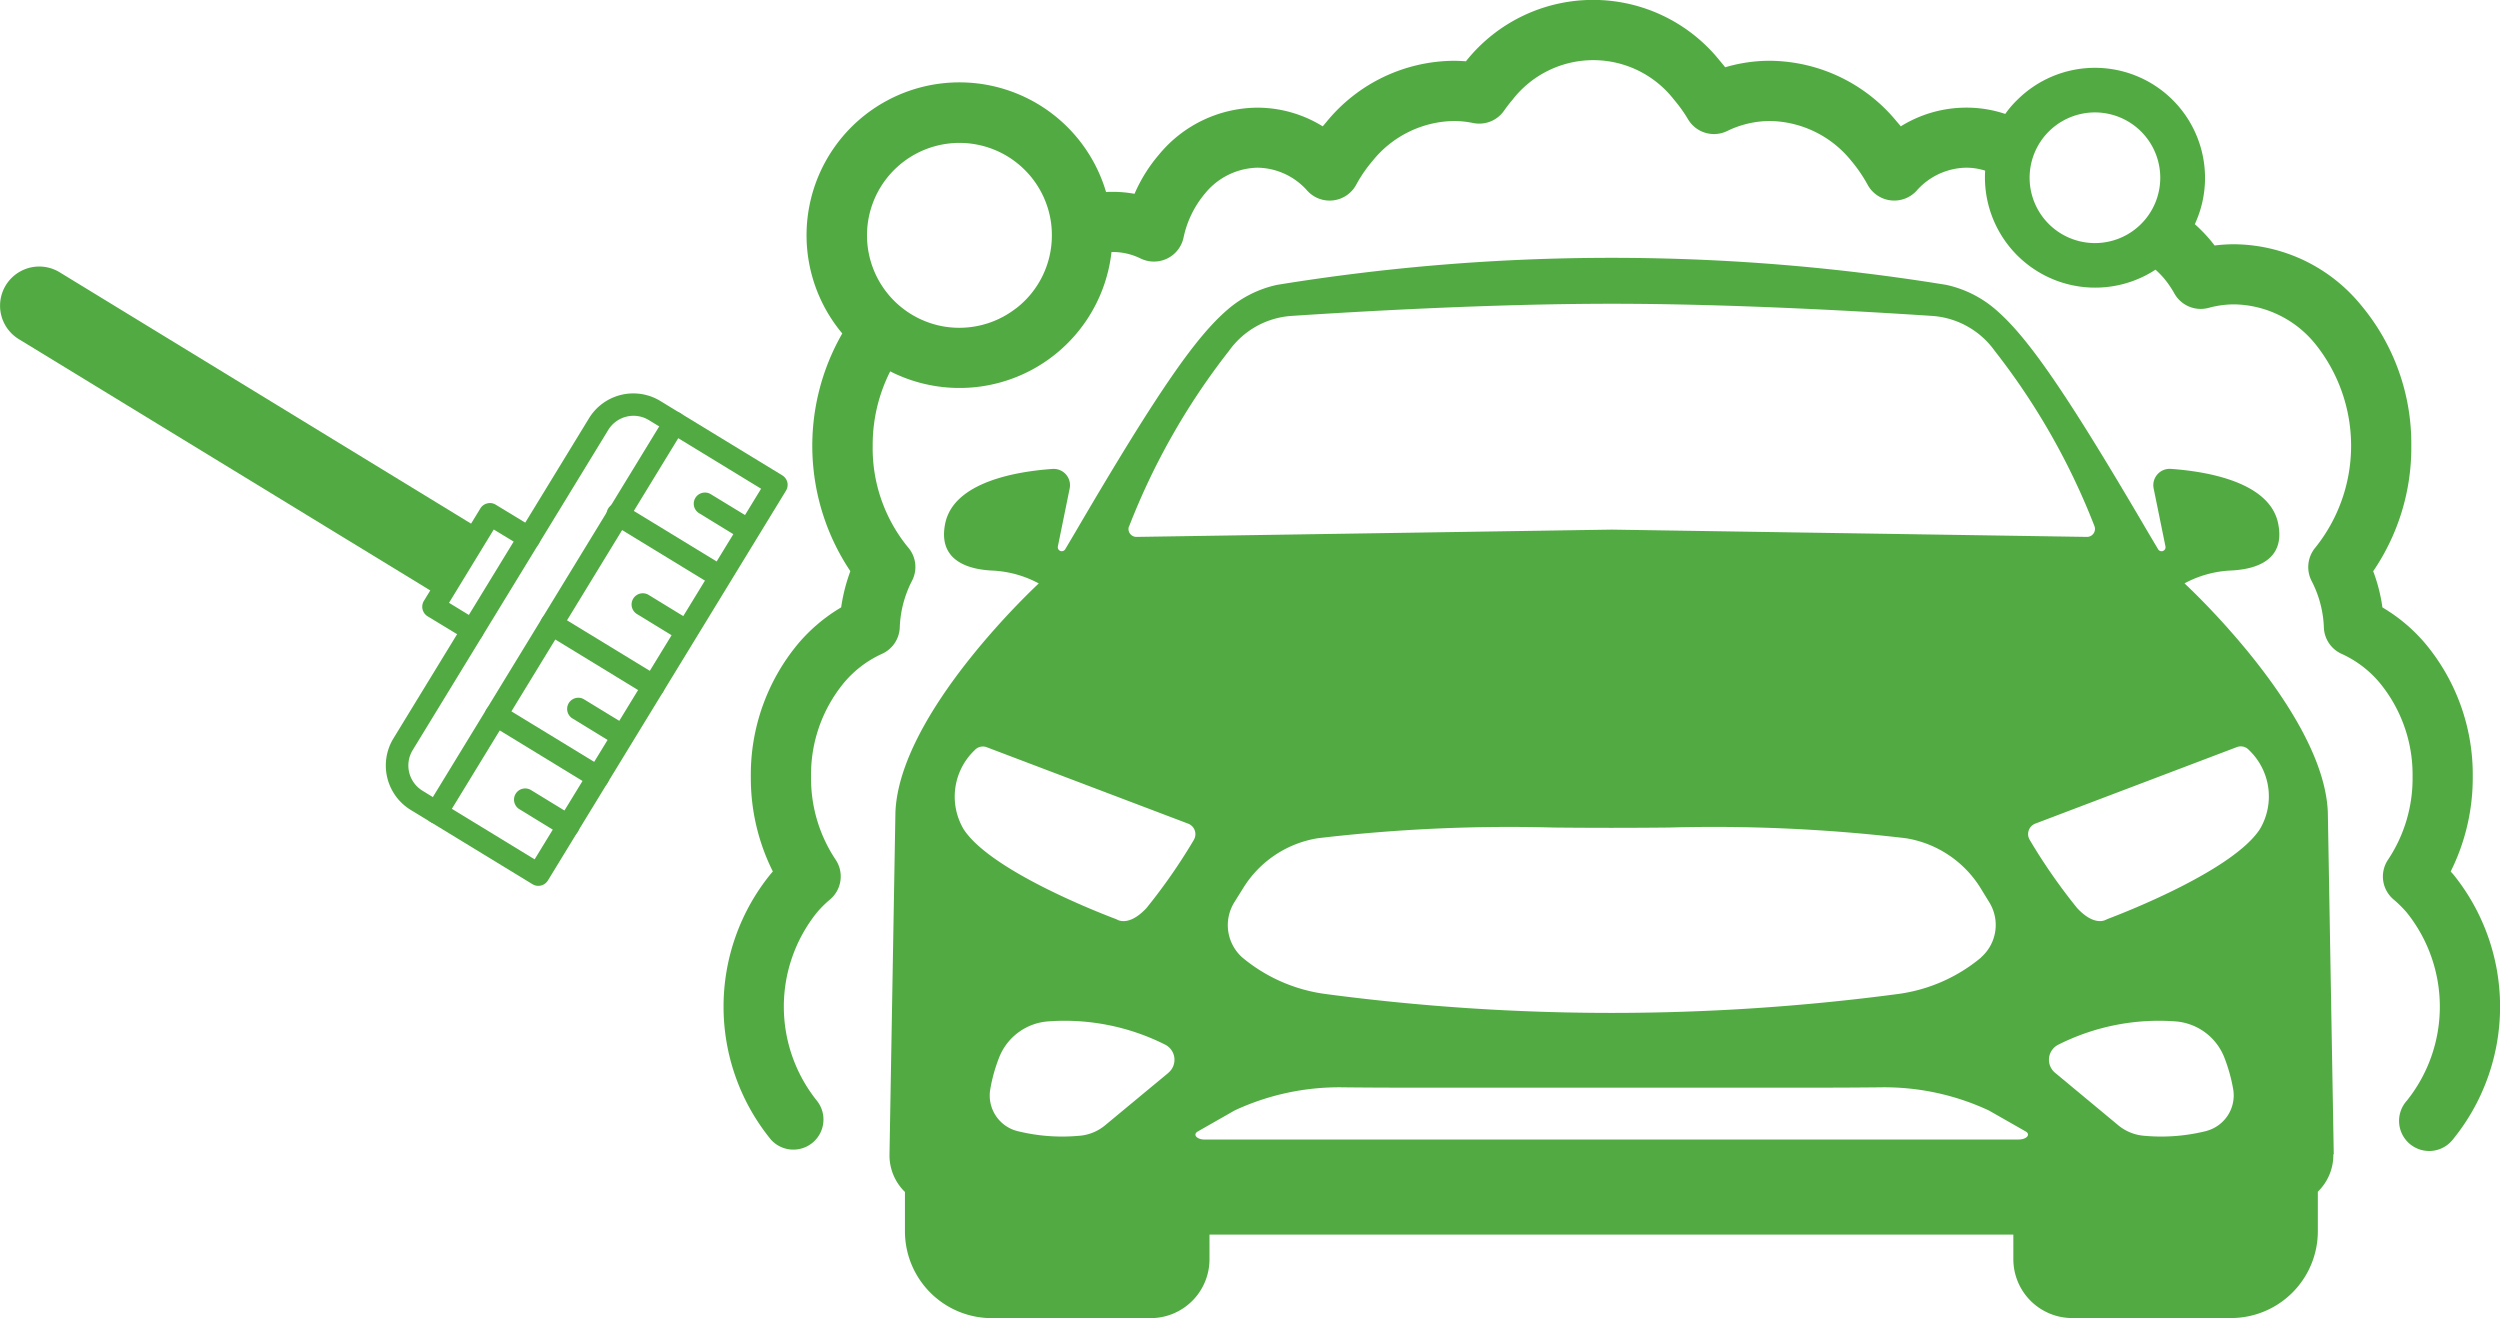 <svg xmlns="http://www.w3.org/2000/svg" width="84.5" height="44.552" viewBox="0 0 84.5 44.552">
  <g id="Group_91" data-name="Group 91" transform="translate(-1000.309 -232.075)">
    <g id="Group_86" data-name="Group 86" transform="translate(1030.385 240.784)">
      <path id="Path_94" data-name="Path 94" d="M1069.082,257.893c-.9,1.388-4.543,2.81-5.111,3.025-.035.013-.072.029-.107.047-.106.05-.453.143-.96-.4a19.452,19.452,0,0,1-1.6-2.3.38.38,0,0,1,.19-.558l6.807-2.584a.372.372,0,0,1,.411.1A2.166,2.166,0,0,1,1069.082,257.893Zm-1.789,10.2a6.274,6.274,0,0,1-2.09.17,1.564,1.564,0,0,1-.911-.359l-2.131-1.77a.57.57,0,0,1,.106-.953,7.561,7.561,0,0,1,3.958-.787,1.928,1.928,0,0,1,1.652,1.217,5.512,5.512,0,0,1,.3,1.071A1.243,1.243,0,0,1,1067.293,268.091Zm-6.365.295h-27.512c-.273,0-.418-.171-.229-.277l1.238-.706a8.36,8.36,0,0,1,3.683-.782c.722.008,1.446.011,2.165.011h13.8q1.08,0,2.164-.011a8.356,8.356,0,0,1,3.683.782l1.239.706C1061.345,268.214,1061.2,268.386,1060.928,268.386Zm-27.885-10.12a19.3,19.3,0,0,1-1.6,2.3c-.508.54-.853.446-.961.4a.686.686,0,0,0-.106-.047c-.564-.214-4.214-1.636-5.111-3.025a2.166,2.166,0,0,1,.374-2.668.371.371,0,0,1,.411-.1l6.81,2.584A.38.38,0,0,1,1033.043,258.266Zm-.857,7.866-2.135,1.77a1.554,1.554,0,0,1-.912.359,6.272,6.272,0,0,1-2.089-.17,1.241,1.241,0,0,1-.882-1.411,5.434,5.434,0,0,1,.3-1.071,1.93,1.93,0,0,1,1.656-1.217,7.563,7.563,0,0,1,3.957.787A.573.573,0,0,1,1032.186,266.132Zm27.472-3.9a5.528,5.528,0,0,1-2.824,1.236,73.547,73.547,0,0,1-19.322,0,5.526,5.526,0,0,1-2.826-1.236,1.464,1.464,0,0,1-.272-1.862l.3-.481a3.644,3.644,0,0,1,2.519-1.687,55.176,55.176,0,0,1,7.979-.362q1.944.02,3.887,0a55.319,55.319,0,0,1,8.021.362,3.652,3.652,0,0,1,2.521,1.687l.295.481A1.458,1.458,0,0,1,1059.658,262.228Zm-28.8-14.567a23.292,23.292,0,0,1,3.384-5.945,2.823,2.823,0,0,1,2.107-1.173c2.18-.145,6.713-.411,10.826-.411s8.645.266,10.827.411a2.834,2.834,0,0,1,2.109,1.173,23.281,23.281,0,0,1,3.383,5.945.27.27,0,0,1-.262.351l-16.056-.246-16.057.246A.267.267,0,0,1,1030.855,247.661Zm40.719,21.222-.2-11.556c-.125-3.4-4.845-7.744-4.845-7.744a3.636,3.636,0,0,1,1.56-.434c.774-.035,1.871-.3,1.605-1.592-.289-1.423-2.473-1.763-3.63-1.844a.552.552,0,0,0-.578.66l.4,1.963,0,0a.135.135,0,0,1-.249.094l-.36-.607c-2.854-4.88-4.1-6.612-5.144-7.506a3.788,3.788,0,0,0-1.654-.823,70.425,70.425,0,0,0-22.625,0,3.782,3.782,0,0,0-1.654.823c-1.046.894-2.289,2.626-5.144,7.506l-.359.607a.135.135,0,0,1-.249-.092v0l.4-1.963a.551.551,0,0,0-.577-.66c-1.158.08-3.339.42-3.63,1.844-.264,1.289.833,1.557,1.6,1.592a3.659,3.659,0,0,1,1.563.434s-4.72,4.347-4.846,7.744l-.2,11.556a1.725,1.725,0,0,0,.522,1.268V271.5a2.936,2.936,0,0,0,2.93,2.924h5.377a1.991,1.991,0,0,0,1.987-1.983V271.6h27.17v.838a1.991,1.991,0,0,0,1.987,1.983h5.377a2.936,2.936,0,0,0,2.928-2.924V270.15a1.726,1.726,0,0,0,.524-1.268" transform="translate(-1022.772 -238.58)" fill="#51ab42"/>
    </g>
    <g id="Group_87" data-name="Group 87" transform="translate(1024.761 232.075)">
      <path id="Path_95" data-name="Path 95" d="M1064.925,240.291a2.208,2.208,0,1,1,2.073-1.437A2.208,2.208,0,0,1,1064.925,240.291Zm-36.456,2.2a3.12,3.12,0,0,1-1.924.663,3.059,3.059,0,0,1-.959-.151,3.125,3.125,0,1,1,3.967-3.837,3.069,3.069,0,0,1,.12.865A3.11,3.11,0,0,1,1028.469,242.494Zm48.547,19.112c-.021-.023-.043-.048-.063-.071a7.085,7.085,0,0,0,.746-3.2,6.909,6.909,0,0,0-1.6-4.5,5.667,5.667,0,0,0-1.453-1.226,5.627,5.627,0,0,0-.312-1.224,7.41,7.41,0,0,0,1.288-4.234,7.293,7.293,0,0,0-1.7-4.76,5.594,5.594,0,0,0-4.281-2.057,5.263,5.263,0,0,0-.667.042c-.058-.075-.116-.149-.178-.221a5.121,5.121,0,0,0-.491-.5,3.708,3.708,0,0,0,.345-1.569,3.721,3.721,0,0,0-6.352-2.626,3.215,3.215,0,0,0-.4.469,4.123,4.123,0,0,0-1.319-.213,4.2,4.2,0,0,0-2.212.632c-.045-.054-.088-.107-.135-.159a5.6,5.6,0,0,0-4.283-2.057,5.319,5.319,0,0,0-1.518.22c-.059-.075-.119-.149-.182-.222a5.489,5.489,0,0,0-8.565,0l-.015.02c-.142-.011-.282-.017-.424-.017a5.6,5.6,0,0,0-4.283,2.057l-.134.159a4.2,4.2,0,0,0-2.212-.632,4.341,4.341,0,0,0-3.326,1.591,5.223,5.223,0,0,0-.823,1.321,4.137,4.137,0,0,0-.74-.067c-.076,0-.147,0-.222.008a5.167,5.167,0,1,0-8.916,4.779,7.621,7.621,0,0,0,.273,8.035,5.95,5.95,0,0,0-.311,1.224,5.691,5.691,0,0,0-1.453,1.226,6.909,6.909,0,0,0-1.6,4.5,7.051,7.051,0,0,0,.744,3.2l-.062.071a7.107,7.107,0,0,0,0,8.995,1.018,1.018,0,0,0,1.549-1.32,5.085,5.085,0,0,1,0-6.356,3.644,3.644,0,0,1,.45-.447,1.018,1.018,0,0,0,.182-1.347,4.941,4.941,0,0,1-.827-2.8,4.872,4.872,0,0,1,1.114-3.177,3.637,3.637,0,0,1,1.276-.972,1.02,1.02,0,0,0,.608-.888,3.708,3.708,0,0,1,.41-1.576,1.011,1.011,0,0,0-.125-1.133,5.28,5.28,0,0,1-1.2-3.436,5.5,5.5,0,0,1,.592-2.518,5.169,5.169,0,0,0,7.48-4.034h.043a2.136,2.136,0,0,1,.947.222,1.023,1.023,0,0,0,1.443-.7,3.4,3.4,0,0,1,.722-1.494,2.353,2.353,0,0,1,1.778-.878,2.287,2.287,0,0,1,1.692.786,1.02,1.02,0,0,0,1.64-.2,4.691,4.691,0,0,1,.564-.822,3.6,3.6,0,0,1,2.733-1.342,3.3,3.3,0,0,1,.661.068,1.024,1.024,0,0,0,1.044-.415,4.6,4.6,0,0,1,.284-.368,3.454,3.454,0,0,1,5.466,0,4.751,4.751,0,0,1,.471.659,1.019,1.019,0,0,0,1.32.395,3.315,3.315,0,0,1,1.458-.339,3.6,3.6,0,0,1,2.735,1.342,4.913,4.913,0,0,1,.561.822,1.024,1.024,0,0,0,1.643.2,2.282,2.282,0,0,1,1.691-.786,2.114,2.114,0,0,1,.633.1c-.005.082-.007.159-.007.241a3.726,3.726,0,0,0,5.765,3.106,3.062,3.062,0,0,1,.277.281,3.316,3.316,0,0,1,.36.522,1.021,1.021,0,0,0,1.162.487,3.28,3.28,0,0,1,.87-.117,3.6,3.6,0,0,1,2.735,1.342,5.5,5.5,0,0,1,0,6.877,1.026,1.026,0,0,0-.126,1.133,3.69,3.69,0,0,1,.413,1.576,1.018,1.018,0,0,0,.608.888,3.636,3.636,0,0,1,1.276.972,4.886,4.886,0,0,1,1.114,3.177,4.949,4.949,0,0,1-.826,2.8,1.015,1.015,0,0,0,.182,1.347,3.947,3.947,0,0,1,.45.447,5.085,5.085,0,0,1,0,6.356,1.018,1.018,0,1,0,1.549,1.32,7.111,7.111,0,0,0,0-8.995" transform="translate(-1018.572 -232.075)" fill="#51ab42"/>
    </g>
    <g id="Group_90" data-name="Group 90" transform="translate(1000.309 241.083)">
      <g id="Group_88" data-name="Group 88" transform="translate(14.377 4.9)">
        <path id="Path_96" data-name="Path 96" d="M1023.282,244.854a.377.377,0,0,1-.047.287l-8.046,13.173a.379.379,0,0,1-.521.126l-3.442-2.1a.381.381,0,0,1-.123-.522l8.044-13.172a.379.379,0,0,1,.234-.17.384.384,0,0,1,.285.044l3.444,2.1A.384.384,0,0,1,1023.282,244.854ZM1014.74,257.6l7.655-12.527-2.8-1.708-7.652,12.527Z" transform="translate(-1011.047 -242.462)" fill="#51ab42"/>
      </g>
      <path id="Path_97" data-name="Path 97" d="M1015.483,253.156a.378.378,0,0,1-.565.412l-1.451-.888a.378.378,0,0,1,.392-.647l1.453.889A.373.373,0,0,1,1015.483,253.156Z" transform="translate(-995.911 -234.337)" fill="#51ab42"/>
      <path id="Path_98" data-name="Path 98" d="M1016.739,252.234a.38.38,0,0,1-.568.412l-3.44-2.1a.375.375,0,0,1-.129-.518.382.382,0,0,1,.524-.126l3.441,2.1A.389.389,0,0,1,1016.739,252.234Z" transform="translate(-996.161 -235.062)" fill="#51ab42"/>
      <path id="Path_99" data-name="Path 99" d="M1016.81,250.856a.385.385,0,0,1-.043.288.379.379,0,0,1-.522.125l-1.451-.888a.378.378,0,0,1,.392-.645l1.454.888A.38.38,0,0,1,1016.81,250.856Z" transform="translate(-995.461 -235.116)" fill="#51ab42"/>
      <path id="Path_100" data-name="Path 100" d="M1018.139,249.938a.369.369,0,0,1-.046.285.378.378,0,0,1-.521.127l-3.441-2.1a.379.379,0,1,1,.4-.647l3.441,2.1A.373.373,0,0,1,1018.139,249.938Z" transform="translate(-995.686 -235.84)" fill="#51ab42"/>
      <path id="Path_101" data-name="Path 101" d="M1018.46,248.236a.373.373,0,0,1-.044.285.379.379,0,0,1-.52.126l-1.453-.888a.379.379,0,1,1,.394-.647l1.453.889A.37.37,0,0,1,1018.46,248.236Z" transform="translate(-994.902 -236.005)" fill="#51ab42"/>
      <path id="Path_102" data-name="Path 102" d="M1019.811,247.164a.387.387,0,0,1-.047.288.379.379,0,0,1-.52.126l-3.442-2.1a.378.378,0,1,1,.4-.645l3.441,2.1A.4.4,0,0,1,1019.811,247.164Z" transform="translate(-995.12 -236.78)" fill="#51ab42"/>
      <path id="Path_103" data-name="Path 103" d="M1020.022,245.684a.373.373,0,0,1-.046.288.378.378,0,0,1-.52.125l-1.451-.888a.376.376,0,0,1-.129-.518.38.38,0,0,1,.522-.126l1.453.885A.386.386,0,0,1,1020.022,245.684Z" transform="translate(-994.373 -236.869)" fill="#51ab42"/>
      <path id="Path_104" data-name="Path 104" d="M1020.175,242.908a.378.378,0,0,1-.565.411l-.669-.408a1,1,0,0,0-1.375.331l-6.61,10.821a1,1,0,0,0,.332,1.374l.671.411a.378.378,0,0,1-.4.645l-.671-.408a1.76,1.76,0,0,1-.584-2.415l6.611-10.822a1.756,1.756,0,0,1,2.413-.584l.671.41A.364.364,0,0,1,1020.175,242.908Z" transform="translate(-997.007 -237.718)" fill="#51ab42"/>
      <path id="Path_105" data-name="Path 105" d="M1014.949,245.863a.392.392,0,0,1-.046.288.377.377,0,0,1-.52.125l-1-.607-1.512,2.478.994.608a.379.379,0,0,1-.4.647l-1.319-.8a.379.379,0,0,1-.124-.521l1.908-3.124a.371.371,0,0,1,.234-.17.365.365,0,0,1,.286.044l1.316.8A.382.382,0,0,1,1014.949,245.863Z" transform="translate(-996.694 -236.78)" fill="#51ab42"/>
      <g id="Group_89" data-name="Group 89">
        <path id="Path_106" data-name="Path 106" d="M1016.478,247.775a.383.383,0,0,1-.043.287l-.985,1.612a.376.376,0,0,1-.519.126l-13.986-8.542a1.324,1.324,0,1,1,1.38-2.26l13.985,8.544A.378.378,0,0,1,1016.478,247.775ZM1015,248.957l.592-.967-13.662-8.348a.566.566,0,1,0-.59.967Z" transform="translate(-1000.309 -238.803)" fill="#51ab42"/>
      </g>
      <path id="Path_107" data-name="Path 107" d="M1015.84,248.784c-.319.515-1.441.4-2.506-.252L1002,241.547c-1.064-.655-1.667-1.607-1.351-2.124h0c.32-.517,1.441-.406,2.505.252l11.334,6.982c1.066.656,1.67,1.607,1.351,2.126Z" transform="translate(-1000.221 -238.702)" fill="#51ab42"/>
    </g>
  </g>
</svg>
